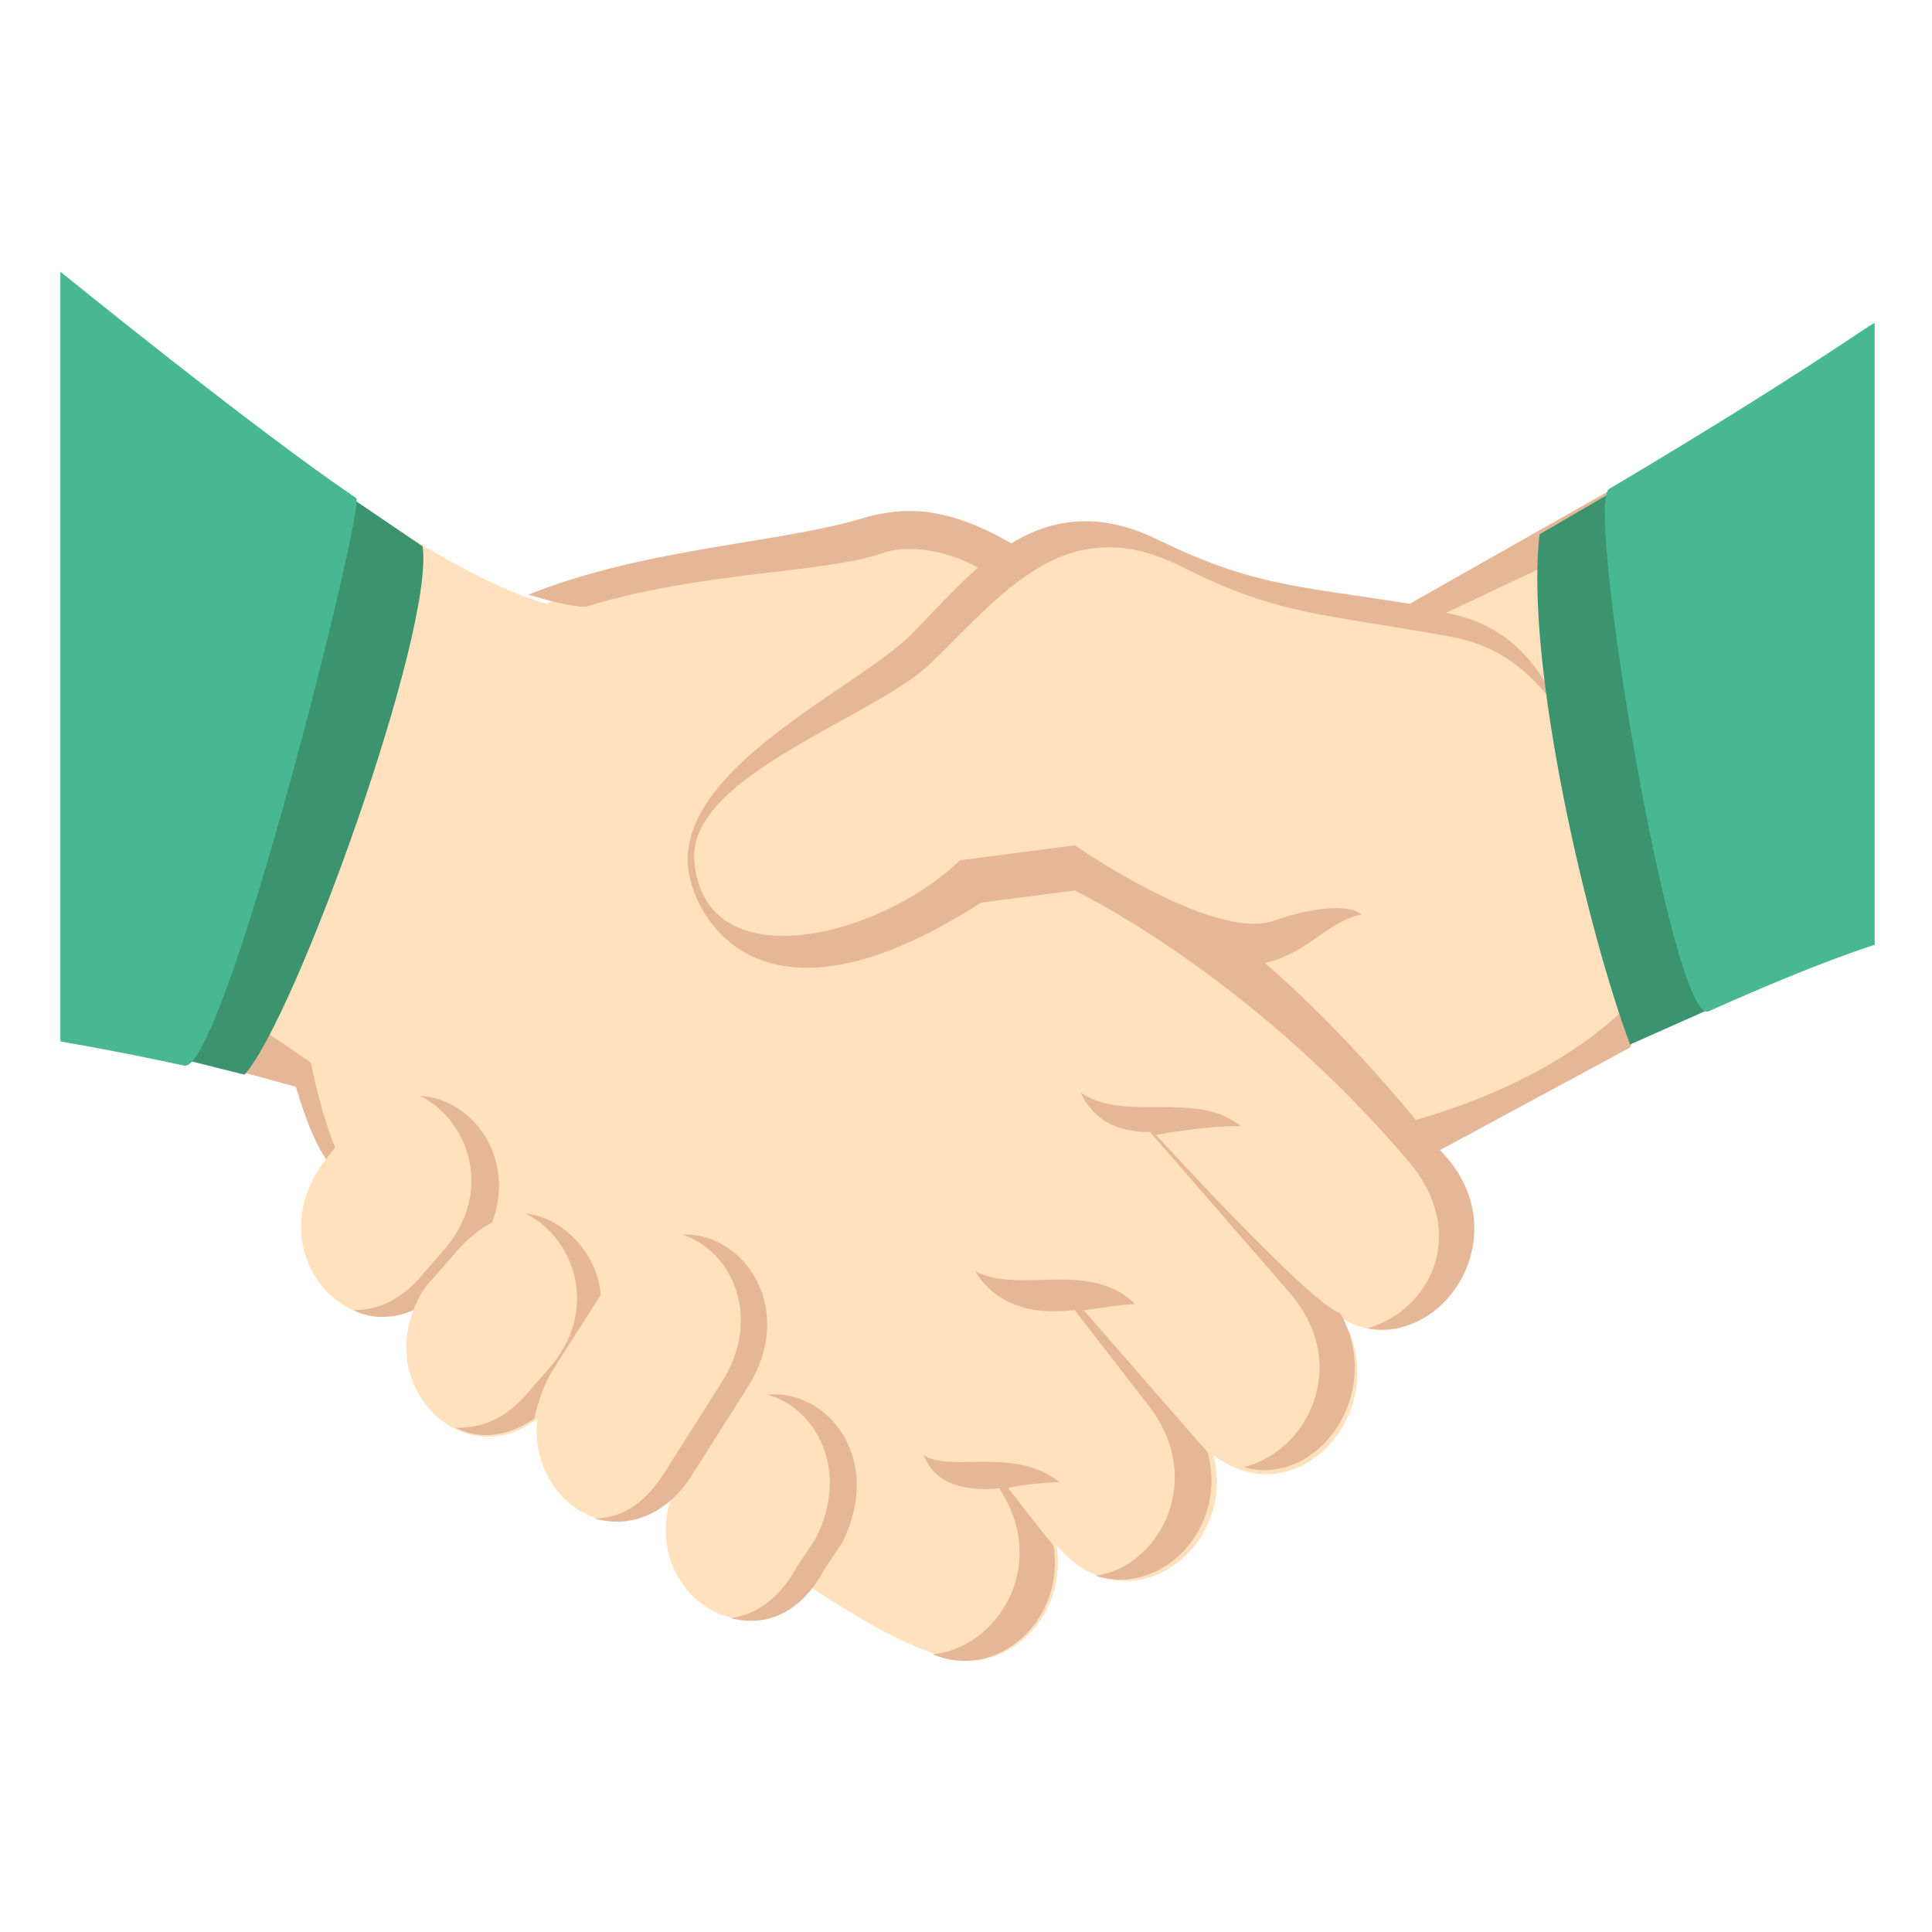 <svg width="128" height="128" viewBox="0 0 128 128" fill="none" xmlns="http://www.w3.org/2000/svg">
<path d="M112.6 66.8L110.2 30.6L93.6 40.8C85.4 39.4 83.2 39.4 76.8 36.2C73 34.4 68.2 35.6 65.8 37C62.2 33.2 38.8 38.8 36.2 40C29.2 38 18.8 29.8 18.8 29.8L15.4 70.8L20 72C20.4 73.4 21.6 76.8 21.6 76.8C17.2 82.4 22.4 89 27.4 86.8C25.2 92.4 31 97.6 35.6 94C35 99.2 40.4 103 44.4 99.4C42.6 105.6 49.6 110.2 53.8 105.2C56.8 107.2 59.6 108.8 62 109.6C66.2 111.4 70.8 107.4 70 102.4C74.8 108 82 102.6 80.4 96.4C85.8 100.6 92.4 93.6 89 87.4C95 90.8 100.2 81.6 94.4 75.6L112.6 66.8Z" fill="#FFE1BD"/>
<path d="M27.8 72.6C30.8 74 32.8 78.6 29.6 82.6L28.2 84.2C26.6 86.2 25 86.8 23.4 86.8C24.6 87.4 26 87.4 27.4 86.8C27.6 86.2 28 85.4 28.6 84.8L30 83.2C30.8 82.2 31.8 81.4 32.6 81C34.2 76.8 31.4 72.8 27.8 72.6ZM50.8 92.4C54 93.2 56.4 97.4 54 102L52.8 103.8C51.6 106 50 107 48.4 107.2C50.6 107.8 53 107 54.6 104L55.8 102.2C58.6 96.6 54.8 92 50.8 92.4ZM36.6 90.8L39.8 85.8C39.6 83 37.2 80.6 34.8 80.4C37.8 81.8 39.8 86.4 36.6 90.4L35.2 92C33.6 94 32 94.6 30.2 94.6C31.8 95.4 33.6 95.2 35.4 94C35.6 93 36 91.8 36.6 90.8ZM45.2 81.8C48.4 82.8 50.6 87.2 47.8 91.6L44 97.6C42.6 99.8 41 100.6 39.4 100.6C41.4 101.2 44 100.6 45.8 97.8L49.6 91.8C52.8 86.6 49.2 81.6 45.2 81.8ZM71.8 86.8C72 86.8 74.4 86.4 75.2 86.4C72.2 83.4 67.4 85.8 64.6 84.2C66.6 87.6 70.8 86.8 71.2 86.8L76 93C80 98 76.8 103.8 72.6 104.4C77 105.8 81.4 101.2 80 96.2C79.8 96 71.8 86.8 71.8 86.8ZM76.6 75.2C76.6 75.2 79.6 74.6 82.2 74.6C79.2 72.2 74.6 74.4 71.6 72.4C72.8 75 75.4 75 76.2 75L85.4 85.6C89.6 90.4 86.6 96.2 82.4 97.2C87.2 98.6 91.8 92.4 88.8 87C86.8 86.4 76.6 75.2 76.6 75.2Z" fill="#E6B796"/>
<path d="M70.2 98.2C67.2 95.8 63 97.6 61.2 96.4C62.2 99.2 66 98.6 66.2 98.6C69.6 103.8 66 109.2 61.8 109.6C66 111.4 70.6 107.4 69.8 102.4C69.6 102.2 66.8 98.6 66.8 98.6C67.2 98.4 69.4 98.2 70.2 98.2ZM110.4 63.4C110.4 63.4 107 70.4 93.8 74.2C92 72 88.2 67.6 83.8 63.8C86.6 63.2 88 61 90.2 60.6C89.4 59.8 86.6 60.2 84.4 61C80.4 62.4 71.2 56 71.2 56L63.6 57C58.2 62.2 46.6 65 46 57C45.6 51.4 57.8 47.6 61.6 44C66.4 39.4 70.6 33.6 78.4 37.6C84.8 40.8 87.4 40.6 96.2 42.2C99.2 42.8 101.2 44.2 103.4 47.2C101.6 43 99 41.2 95.8 40.6L109.8 34L110 30.6L93.4 40C85.8 38.8 83 38.8 76.8 35.8C72.8 33.8 69.6 34.4 67 36C62.2 33.2 59.4 33.8 57.6 34.2C52 36 43 36.2 35 39.4C36.4 39.8 37.8 40.2 38.8 40.2C46.6 37.8 54.8 38 58.6 36.6C59.8 36.2 62.2 36.2 64.8 37.6C63.2 39 61.8 40.6 60.2 42.2C56.4 45.8 44.8 51 45.6 57.6C46 60.8 50.4 69.2 65 59.8L71.2 59C71.2 59 82.6 64.4 93.2 76.8C97.4 81.6 94.8 86.8 90.6 88C96 89 100.6 81.4 95.4 76.2L108 69.4L110.4 63.4Z" fill="#E6B796"/>
<path d="M106.8 32.6L113.4 66.8L108 69.2C105.2 61.8 101 44 102 35.4L106.8 32.6Z" fill="#3B946F"/>
<path d="M22.2 76C21.2 73.6 20.6 70.4 20.6 70.4L15.6 67L15.2 70.8L19.6 72C20.2 74 20.8 75.6 21.6 76.8L22.2 76Z" fill="#E6B796"/>
<path d="M12.2 70.2L23 32.8L28 36.2C28.8 41.8 19.6 67.4 16.2 71.2L12.2 70.2Z" fill="#3B946F"/>
<path d="M106.6 32.4C105 33.4 110.8 68 113.2 67C120.8 63.6 124.2 62.6 124.2 62.6V21.4C124 21.4 119.4 24.8 106.6 32.4ZM4 18V69C4 69 7.6 69.6 12.2 70.6C14.8 71.2 24.2 33.6 23.6 33C16.8 28.4 4 18 4 18Z" fill="#47B892"/>
</svg>
